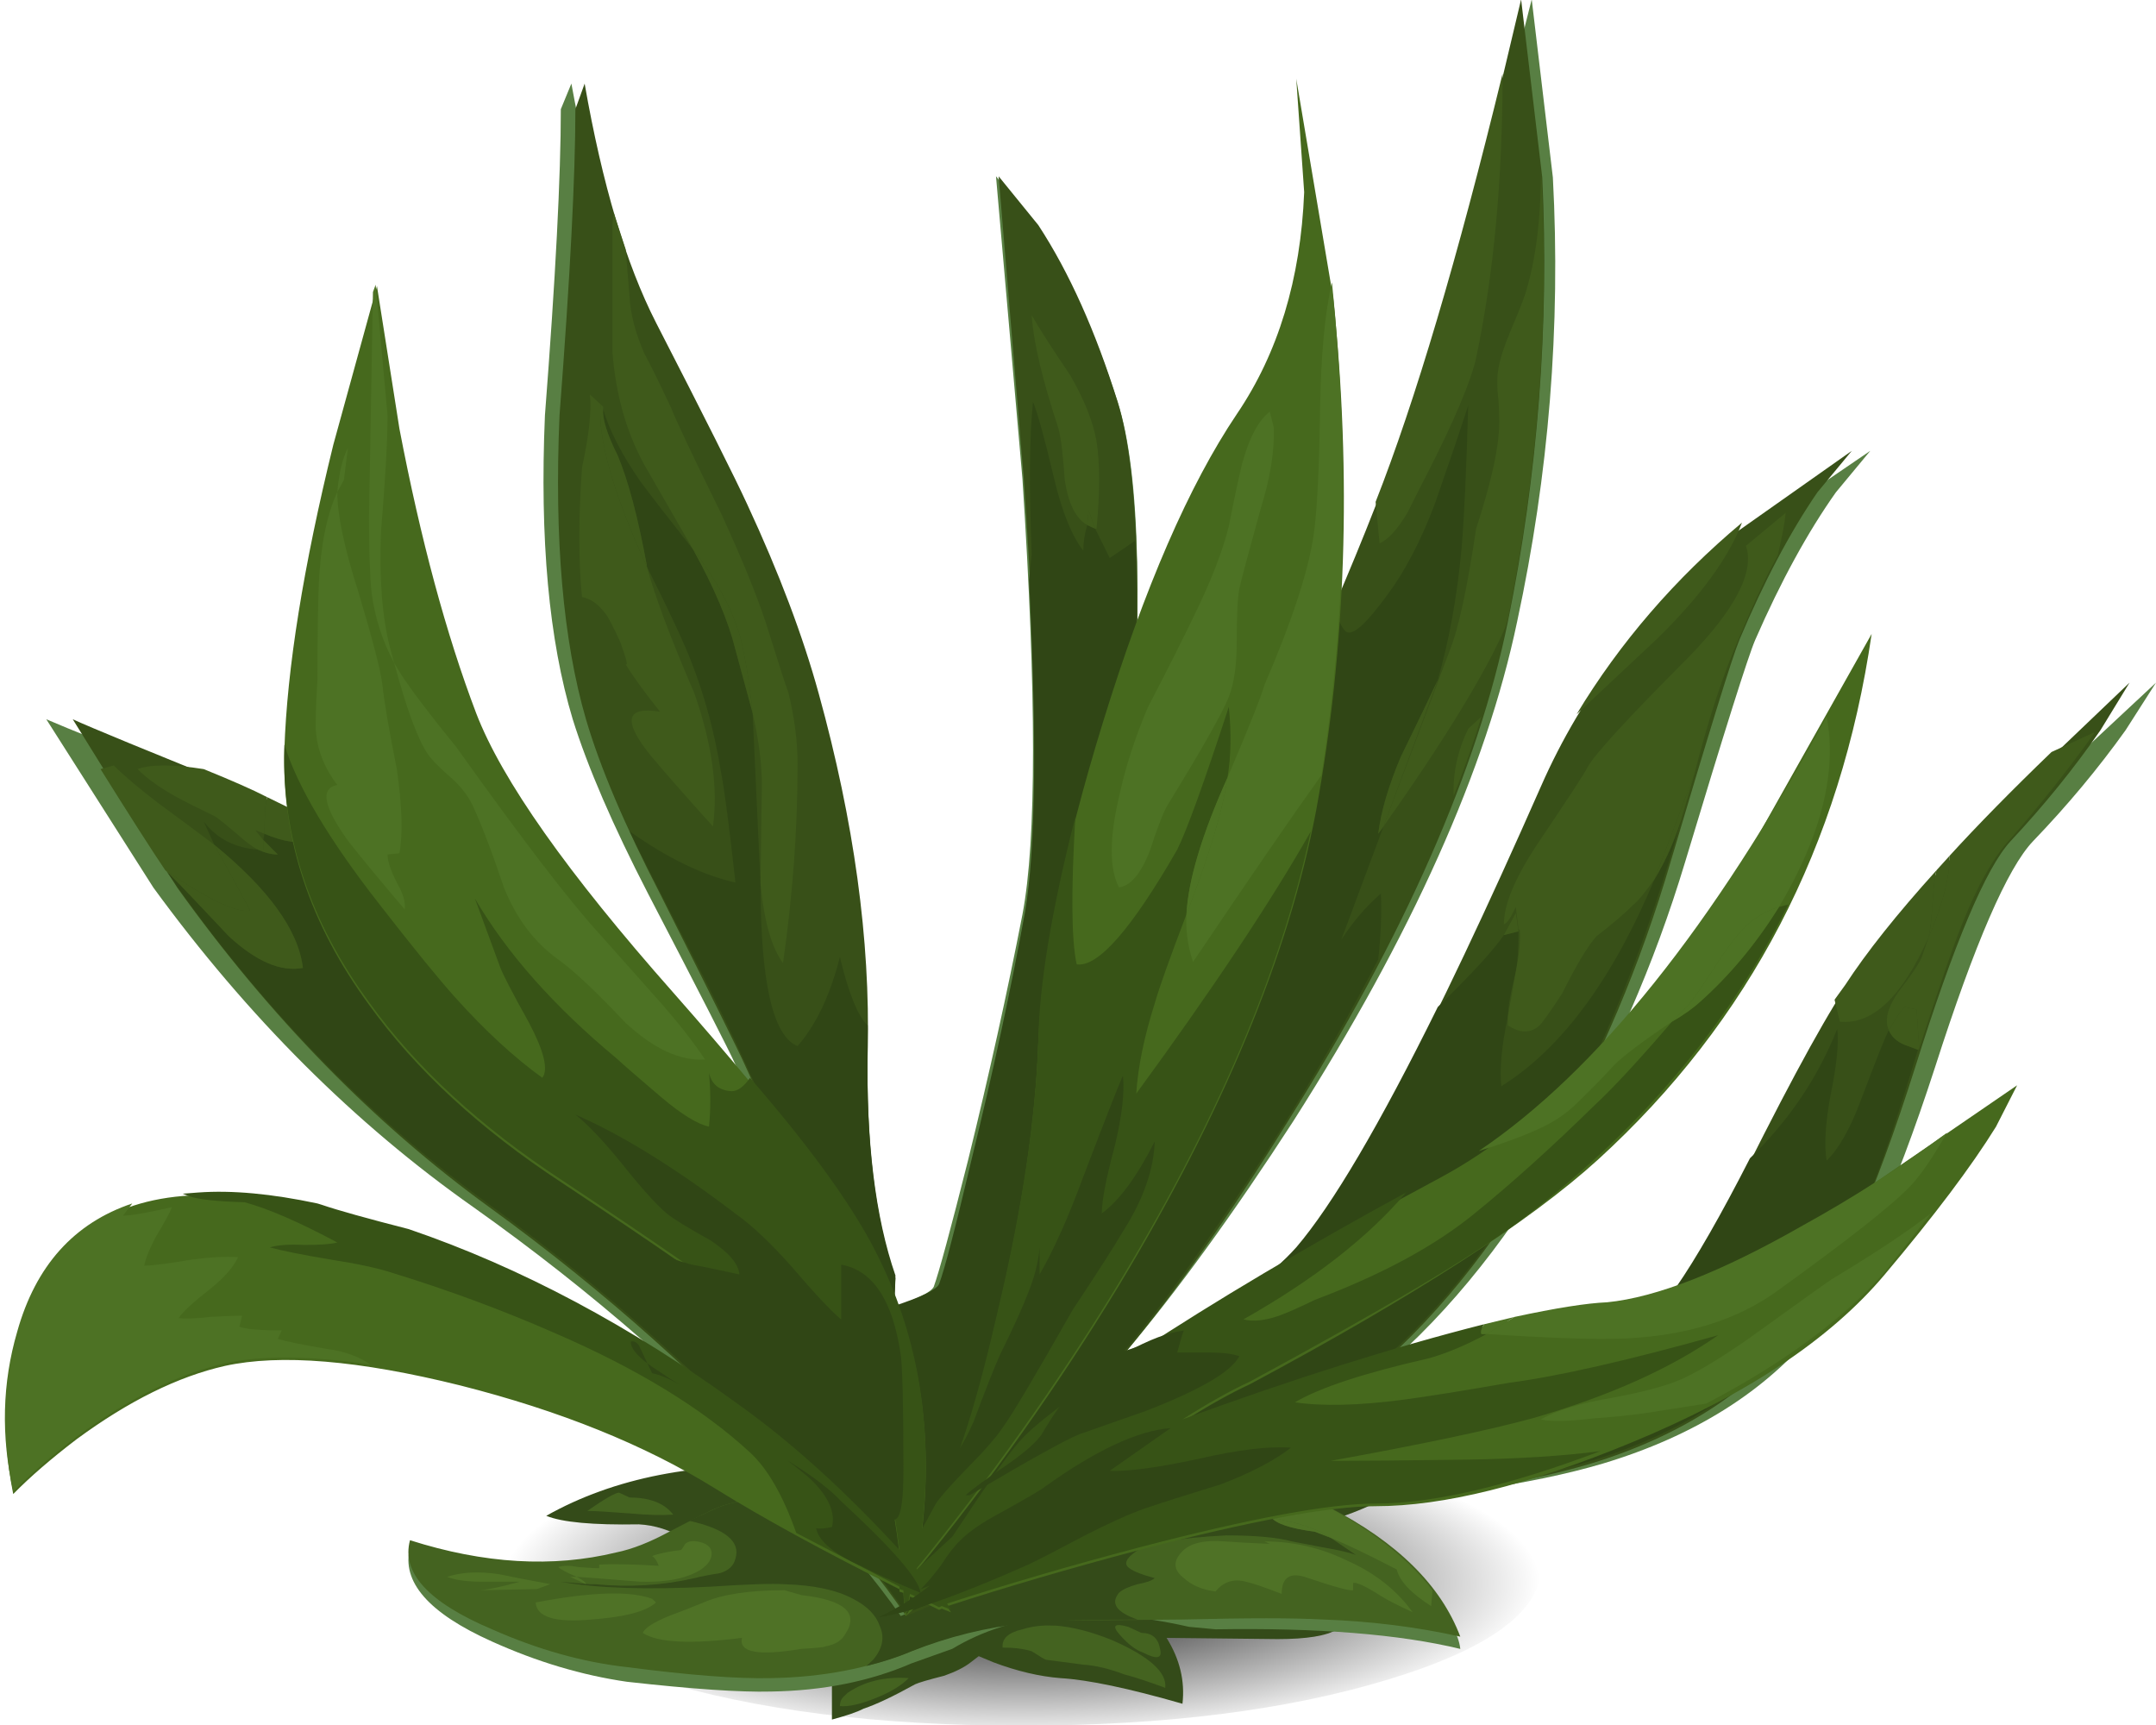 <?xml version="1.0" encoding="UTF-8"?><svg xmlns="http://www.w3.org/2000/svg" xmlns:xlink="http://www.w3.org/1999/xlink" height="65.2" preserveAspectRatio="xMidYMid meet" version="1.0" viewBox="-0.2 -0.0 81.5 65.2" width="81.5" zoomAndPan="magnify"><g clip-rule="evenodd" fill-rule="evenodd"><radialGradient cx="946.12" cy="1204.3" gradientTransform="matrix(1 0 0 -.305 -907.7 427.15)" gradientUnits="userSpaceOnUse" id="a" r="19.602" xlink:actuate="onLoad" xlink:show="other" xlink:type="simple" xmlns:xlink="http://www.w3.org/1999/xlink"><stop offset=".251" stop-opacity=".765"/><stop offset="1" stop-opacity="0"/></radialGradient><path d="m58.05 59.229c0 1.661-1.917 3.075-5.75 4.244-3.833 1.168-8.467 1.752-13.9 1.752s-10.05-0.584-13.85-1.752c-3.833-1.169-5.75-2.583-5.75-4.244 0-1.659 1.917-3.074 5.75-4.242 3.8-1.168 8.417-1.753 13.85-1.753 5.434 0 10.067 0.585 13.9 1.753s5.75 2.583 5.75 4.242z" fill="url(#a)"/><g id="change1_1"><path d="m45.95 54.02c0.466 0.061 1.333 0.23 2.6 0.507 1.1 0.215 1.983 0.353 2.65 0.415 0.733 0.062 1.866 0.123 3.399 0.185-0.133 0.215-0.467 0.461-1 0.738-0.3 0.153-0.7 0.353-1.2 0.599-0.899 0.554-2 0.969-3.3 1.246-0.767 0.185-1.967 0.368-3.6 0.553-0.467 0.03-0.75 0.076-0.851 0.139-0.166 0.062-0.3 0.276-0.399 0.646 0.899-0.03 1.967 0.262 3.2 0.876 0.666 0.369 1.633 0.922 2.899 1.661-0.399 0.245-1.149 0.368-2.25 0.368l-4.2-0.046c0.5 0.8 0.7 1.629 0.601 2.49-2.033-0.585-3.566-0.907-4.601-0.968-0.8-0.063-1.649-0.262-2.55-0.601l-0.55-0.23-0.3 0.23c-0.233 0.185-0.566 0.354-1 0.508-0.601 0.153-0.967 0.261-1.101 0.323-0.833 0.461-1.483 0.768-1.949 0.922-0.233 0.123-0.634 0.262-1.2 0.414v-1.429c0.233-0.86 0.35-1.507 0.35-1.937v-0.324c-0.866-0.152-1.616-0.491-2.25-1.014-0.434-0.339-1.017-0.707-1.75-1.107-0.866-0.431-1.5-0.768-1.899-1.014-0.567-0.339-1.15-0.523-1.75-0.554-1.733 0.03-2.9-0.077-3.5-0.323 2.566-1.444 5.716-2.06 9.449-1.845l2.102 0.278c0.833 0.123 1.833 0.215 3 0.276 0.666 0.03 1.666 0.062 3 0.093 0.833 0.061 1.833-0.154 3-0.646 1.767-0.8 2.717-1.214 2.85-1.244 0.766-0.217 1.466-0.278 2.1-0.185z" fill="#344B19"/></g><g id="change2_1"><path d="m37.7 62.274c-0.034-0.339 0.216-0.569 0.75-0.691 0.369-0.114 0.752-0.161 1.149-0.139 0.033-3e-3 0.066-3e-3 0.101 0 0.641 0.047 1.357 0.231 2.149 0.553 1.4 0.615 2.066 1.215 2 1.799-0.666-0.246-1.184-0.415-1.55-0.508-0.566-0.215-1.083-0.338-1.55-0.369l-1.4-0.184c-0.033 0-0.217-0.108-0.55-0.323-0.299-0.092-0.666-0.138-1.099-0.138z" fill="#446320"/></g><g id="change2_2"><path d="m42.45 61.49l0.5 0.23c0.399 0 0.633 0.199 0.699 0.6 0.101 0.368-0.116 0.415-0.649 0.138-0.267-0.092-0.55-0.307-0.851-0.645-0.333-0.369-0.233-0.477 0.301-0.323z" fill="#446320"/></g><g id="change2_3"><path d="m31.7 64.119l0.149-0.139c0.634-0.431 1.4-0.615 2.3-0.553-0.267 0.276-0.666 0.521-1.199 0.737-0.601 0.246-1.067 0.353-1.4 0.322 0-0.153 0.05-0.275 0.15-0.367z" fill="#446320"/></g><g id="change2_4"><path d="m23.2 56.417l0.399 0.185c0.767 0 1.316 0.215 1.65 0.646-0.434 0.031-0.983 0.016-1.65-0.046-0.8-0.062-1.333-0.093-1.6-0.093 0.667-0.462 1.067-0.692 1.201-0.692z" fill="#446320"/></g><g id="change2_5"><path d="m52.6 55.448l0.45 0.139c-0.1 0.215-0.467 0.415-1.1 0.6-0.601 0.185-1.017 0.246-1.25 0.185-0.167 0.092-0.384 0.046-0.65-0.139-0.4-0.276-0.634-0.431-0.7-0.461 0.334-0.215 0.867-0.308 1.601-0.277 0.865 0.03 1.415 0.015 1.649-0.047z" fill="#446320"/></g><g id="change2_6"><path d="m50.6 55.218c-0.2 0.062-0.483 0.077-0.85 0.046-0.4-0.061-0.7-0.106-0.9-0.138v-0.323c0.267-0.03 0.634 0.016 1.101 0.139 0.5 0.154 0.866 0.216 1.1 0.185l-0.451 0.091z" fill="#446320"/></g><g id="change3_1"><path d="m45.75 61.583l-1-0.093c-3.667-0.83-6.65-0.554-8.95 0.83l-1.55 0.553c-1.566 0.677-3.334 1.03-5.3 1.062-1.167 0.03-2.983-0.093-5.45-0.369-1.7-0.246-3.4-0.753-5.101-1.521-2.399-1.076-3.433-2.26-3.1-3.552 2.767 0.953 5.366 1.122 7.8 0.507 0.566-0.153 1.233-0.431 2-0.829 0.934-0.523 1.55-0.846 1.851-0.969 0.566-0.246 1.267-0.385 2.1-0.415h2.25l-0.75-0.737c-0.434-0.277-1.667-0.646-3.7-1.107-1.767-0.369-2.767-0.8-3-1.292 2.566-0.398 4.601-0.646 6.101-0.737 2.267-0.122 4.267 0.016 6 0.415 1.333 0.308 2.033 0.477 2.1 0.508 0.167 0.092 0.333 0.307 0.5 0.646 0.134 0.338 0.283 0.537 0.45 0.599 0.7 0.277 1.566 0.569 2.6 0.877 1.267 0.399 2.167 0.615 2.7 0.646 2.167 0.122 4.45 0.83 6.85 2.121 2.434 1.261 3.717 2.46 3.851 3.598-2.302-0.557-5.386-0.803-9.252-0.741z" fill="#587F43"/></g><g id="change2_7"><path d="m49.8 61.213c-1.066-0.061-2.833-0.061-5.3 0-3.467 0.031-5.217 0.046-5.25 0.046-1.767 0.124-3.434 0.508-5 1.153-1.601 0.646-3.367 0.984-5.3 1.016-1.267 0.03-3.084-0.108-5.45-0.416-1.667-0.185-3.367-0.661-5.101-1.429-2.399-1.016-3.433-2.138-3.1-3.367 2.8 0.892 5.4 1.045 7.8 0.461 0.601-0.122 1.267-0.385 2-0.783 1-0.523 1.617-0.831 1.851-0.923 0.566-0.215 1.267-0.339 2.1-0.369 0.434-0.03 1.184-0.03 2.25 0l-0.75-0.691c-0.434-0.246-1.667-0.601-3.7-1.062-1.767-0.368-2.767-0.783-3-1.245 2.566-0.399 4.601-0.63 6.101-0.691 2.267-0.122 4.267 0.016 6 0.415 1.133 0.185 1.833 0.338 2.1 0.461 0.167 0.093 0.333 0.308 0.5 0.646 0.134 0.307 0.283 0.491 0.45 0.553 0.399 0.154 1.05 0.185 1.95 0.092 1.133-0.092 1.816-0.122 2.05-0.092 2.399 0.123 4.75 0.784 7.05 1.983 2.566 1.321 4.217 2.951 4.95 4.889-1.668-0.37-3.401-0.586-5.201-0.647z" fill="#446320"/></g><g id="change1_2"><path d="m49.5 57.894l0.6 0.23 0.95 0.645c-0.267-0.092-0.667-0.184-1.2-0.276-0.633-0.122-1.033-0.2-1.2-0.23-0.566-0.154-1.399-0.23-2.5-0.23-1.8 0.093-2.933 0.293-3.399 0.6-0.4 0.276-0.483 0.492-0.25 0.646 0.166 0.123 0.483 0.246 0.95 0.369-0.101 0.093-0.317 0.169-0.65 0.23-0.333 0.093-0.566 0.199-0.7 0.323-0.333 0.398-0.1 0.737 0.7 1.014-2 0-3.417 0.046-4.25 0.139-1.467 0.153-2.9 0.508-4.3 1.061-0.5 0.215-1.066 0.4-1.7 0.554l0.25-0.23c0.366-0.431 0.45-0.861 0.25-1.291-0.134-0.4-0.467-0.738-1-1.015-0.634-0.339-1.5-0.523-2.6-0.554-0.467-0.031-1.4 0-2.801 0.093-2.399 0.122-4.283 0.061-5.649-0.185l1.1 0.092h0.2c1.3 0.123 2.55 0.046 3.75-0.23 0.233-0.062 0.55-0.123 0.95-0.185 0.333-0.093 0.533-0.277 0.6-0.554 0.2-0.646-0.383-1.122-1.75-1.43l1.101-0.507c0.566-0.215 1.267-0.339 2.1-0.369 0.434-0.03 1.184-0.03 2.25 0l-0.75-0.691c-0.434-0.277-1.616-0.615-3.55-1.015 0.533-0.123 1.283-0.23 2.25-0.323 1.033-0.123 1.783-0.23 2.25-0.322 0.366-0.063 0.883-0.23 1.55-0.508 0.667-0.246 1.184-0.399 1.55-0.461 0.2-0.03 0.517-0.047 0.95-0.047l0.4 0.093c1.133 0.185 1.833 0.338 2.1 0.461 0.167 0.093 0.333 0.308 0.5 0.646 0.134 0.307 0.283 0.491 0.45 0.553 0.399 0.154 1.05 0.185 1.95 0.092 1.133-0.092 1.816-0.122 2.05-0.092 1.767 0.092 3.566 0.507 5.399 1.245-0.366-0.062-0.633-0.046-0.8 0.047-0.267 0.122-0.399 0.276-0.399 0.461 0 0.184 0.116 0.338 0.35 0.461l0.3 0.138c0.165 0.243 0.714 0.428 1.648 0.552z" fill="#344B19"/></g><g id="change4_1"><path d="m29.45 60.106l0.649 0.185c1.634 0.185 2.184 0.677 1.65 1.476-0.134 0.246-0.384 0.399-0.75 0.461-0.033 0.03-0.334 0.063-0.9 0.093-1.633 0.276-2.383 0.138-2.25-0.415-1.934 0.246-3.184 0.185-3.75-0.185 0.066-0.185 0.4-0.399 1-0.646 0.334-0.122 0.767-0.291 1.3-0.507 0.701-0.307 1.717-0.462 3.051-0.462z" fill="#4F7226"/></g><g id="change4_2"><path d="m24.45 60.43l0.149 0.138c-0.366 0.339-1.184 0.554-2.45 0.646-1.366 0.123-2.066-0.092-2.1-0.646 2.1-0.4 3.567-0.446 4.401-0.138z" fill="#4F7226"/></g><g id="change4_3"><path d="m20.1 60.061l-2.149 0.046c0.333-0.031 0.833-0.138 1.5-0.322h-1.4c-0.6 0-1.05-0.063-1.35-0.185 0.566-0.186 1.233-0.216 2-0.093 0.433 0.093 1.066 0.215 1.899 0.369l-0.5 0.185z" fill="#4F7226"/></g><g id="change4_4"><path d="m21.6 59.6c0.233 0.122 0.351 0.215 0.351 0.276l-0.601-0.276h0.25z" fill="#4F7226"/></g><g id="change4_5"><path d="m26.3 59.322c-0.533 0.338-1.3 0.492-2.3 0.462-1.134-0.093-1.934-0.154-2.4-0.185-0.366-0.154-0.6-0.277-0.7-0.37 0.2-0.061 0.45-0.061 0.75 0 0.4 0.031 0.667 0.047 0.801 0.047v-0.139c0.5-0.03 1.25-0.015 2.25 0.046-0.067-0.185-0.15-0.307-0.25-0.368 0.233-0.093 0.6-0.169 1.1-0.23 0.066-0.093 0.116-0.169 0.15-0.23 0.1-0.093 0.25-0.123 0.449-0.093 0.367 0.063 0.551 0.215 0.551 0.461-1e-3 0.215-0.135 0.415-0.401 0.599z" fill="#4F7226"/></g><g id="change4_6"><path d="m50.75 58.999c1.033 0.462 1.85 1.107 2.45 1.938-0.601-0.276-1.017-0.491-1.25-0.646-0.534-0.339-0.867-0.492-1-0.461v0.276c-0.134 0.03-0.7-0.123-1.7-0.461-0.667-0.246-1-0.046-1 0.6-0.634-0.246-1.084-0.4-1.351-0.461-0.466-0.124-0.85 0-1.149 0.368-0.5-0.062-0.9-0.23-1.2-0.507-0.4-0.308-0.417-0.646-0.05-1.015 0.3-0.307 0.833-0.431 1.6-0.369 0.4 0.03 0.967 0.063 1.7 0.093l-0.2-0.093c1.1 1e-3 2.15 0.247 3.15 0.738z" fill="#4F7226"/></g><g id="change4_7"><path d="m53.899 60.706c-0.767-0.491-1.199-0.953-1.3-1.384-1.066-0.554-1.899-0.952-2.5-1.198l-0.399-0.23c-0.2-0.093-0.5-0.2-0.9-0.323-0.533-0.123-0.85-0.2-0.95-0.231l-0.1-0.138c-0.101-0.523 0.483-0.691 1.75-0.508 2 1.016 3.483 2.152 4.45 3.413l-0.051 0.599z" fill="#4F7226"/></g><g id="change4_8"><path d="m47.85 57.339c0.101 0.031 0.417 0.108 0.95 0.231 0.4 0.123 0.7 0.23 0.9 0.323l0.399 0.23-0.6-0.23c-0.933-0.123-1.482-0.308-1.649-0.554z" fill="#4F7226"/></g></g><g id="change3_2"><path clip-rule="evenodd" d="m70.25 37.332c1.3-1.906 3.533-4.396 6.7-7.471l4.35-4.059-1.15 1.798c-1.033 1.445-2.199 2.844-3.5 4.197-0.966 1.014-2.199 3.858-3.699 8.531-1.567 4.827-3.067 8.132-4.5 9.916-1.9 2.336-4.584 4.027-8.051 5.072-2.699 0.8-6.433 1.338-11.199 1.614-3.4 0.185-6.983 0.938-10.75 2.26l-4.601 1.891c-0.899-1.291-2.25-2.921-4.05-4.888-3.6-3.874-7.634-7.395-12.1-10.562-4.5-3.165-8.534-7.193-12.1-12.08l-4.05-6.365c0.7 0.307 2.917 1.199 6.65 2.675 3.666 1.598 6.149 3.166 7.449 4.703 2.034 2.46 6.9 7.687 14.601 15.681l2-0.508c-0.9-1.753-1.566-3.074-2-3.966l-2.65-5.534c-0.233-0.523-1.333-2.675-3.3-6.456-1.333-2.583-2.283-4.781-2.85-6.595-0.9-2.982-1.25-6.81-1.051-11.483 0.401-5.196 0.601-9.055 0.601-11.576l0.399-0.968c0.7 3.843 1.617 6.855 2.75 9.039 1.767 3.32 2.95 5.611 3.551 6.872 1.233 2.583 2.149 4.965 2.75 7.148 1.399 4.704 2.05 9.192 1.949 13.466-0.1 3.382 0.25 6.257 1.051 8.625l-0.051 1.152c1.034-0.339 1.601-0.615 1.7-0.83 0.2-0.554 0.634-2.152 1.3-4.797 0.801-3.259 1.483-6.348 2.051-9.27 0.533-2.797 0.533-8.286 0-16.463l-1-11.438 1.55 1.845c1.166 1.784 2.184 4.012 3.05 6.687 0.866 2.706 0.983 8.055 0.35 16.049-0.3 3.997-0.683 7.716-1.149 11.16 2.399-3.688 3.95-6.687 4.649-8.992 0.367-1.23 1.134-3.09 2.301-5.58 1.633-3.505 2.916-6.411 3.85-8.717 1.267-3.167 2.583-7.302 3.95-12.406l1.7-6.733 0.8 6.733c0.3 5.627-0.15 11.223-1.351 16.787-1.166 5.565-3.983 11.852-8.449 18.862-2.267 3.505-4.4 6.441-6.4 8.809 0.733-0.215 1.55-0.553 2.45-1.014 1.833-0.893 3.233-1.861 4.2-2.906 2.1-2.337 5.267-8.179 9.5-17.524 1.6-3.567 4.083-6.749 7.449-9.546l4.6-3.137-1.3 1.568c-1.067 1.506-2.084 3.366-3.051 5.58-0.266 0.616-1.149 3.413-2.649 8.394-1.167 3.874-2.767 7.533-4.8 10.976-2.101 3.598-4.5 6.487-7.2 8.671-1.3 1.075-2.233 1.721-2.8 1.937 0.267-0.062 1.85-0.246 4.75-0.554 3.133-0.399 5.483-0.984 7.05-1.753 1.533-0.737 3.25-2.813 5.149-6.226 2.035-3.996 3.568-6.764 4.601-8.301z" fill="#587F43" fill-rule="evenodd"/></g><g id="change5_1"><path clip-rule="evenodd" d="m69.55 37.332c1.267-1.906 3.434-4.396 6.5-7.471l4.25-4.059-1.1 1.798c-1 1.445-2.134 2.844-3.4 4.197-0.934 1.014-2.134 3.858-3.6 8.531-1.534 4.858-3 8.163-4.4 9.916-1.833 2.336-4.45 4.027-7.85 5.072-2.667 0.8-6.301 1.338-10.9 1.614-3.333 0.185-6.833 0.938-10.5 2.26l-4.5 1.891c-0.866-1.291-2.184-2.921-3.95-4.888-3.5-3.874-7.434-7.395-11.8-10.562s-8.3-7.193-11.8-12.08l-3.95-6.365c0.667 0.307 2.833 1.199 6.5 2.675 3.6 1.598 6.017 3.166 7.25 4.703 2 2.46 6.75 7.687 14.25 15.681l1.95-0.508c-0.867-1.753-1.517-3.074-1.95-3.966-0.434-0.83-1.3-2.675-2.6-5.534-0.233-0.523-1.301-2.675-3.2-6.456-1.334-2.583-2.267-4.781-2.8-6.595-0.867-2.982-1.2-6.81-1-11.483 0.399-5.195 0.6-9.054 0.6-11.575l0.35-0.968c0.667 3.812 1.567 6.825 2.7 9.039 1.834 3.567 2.983 5.856 3.45 6.872 1.2 2.583 2.1 4.965 2.7 7.148 1.333 4.827 1.95 9.315 1.85 13.466-0.066 3.535 0.283 6.41 1.05 8.625l-0.05 1.152c1.033-0.339 1.601-0.615 1.7-0.83 0.2-0.522 0.616-2.121 1.25-4.797 0.8-3.259 1.467-6.348 2-9.27 0.533-2.797 0.517-8.286-0.05-16.463l-0.95-11.438 1.5 1.845c1.167 1.784 2.167 4.012 3 6.687 0.833 2.706 0.967 8.055 0.4 16.049-0.301 3.997-0.684 7.716-1.15 11.16 2.333-3.688 3.833-6.687 4.5-8.992 0.333-1.199 1.083-3.059 2.25-5.58 1.566-3.413 2.816-6.319 3.75-8.717 1.267-3.167 2.566-7.302 3.9-12.406l1.6-6.733 0.8 6.733c0.267 5.627-0.166 11.223-1.3 16.787-1.134 5.565-3.9 11.852-8.3 18.862-2.167 3.505-4.233 6.441-6.2 8.809 0.7-0.215 1.5-0.553 2.4-1.014 1.8-0.893 3.166-1.861 4.1-2.906 2.033-2.306 5.116-8.147 9.25-17.524 1.566-3.567 4-6.749 7.3-9.546l4.45-3.137-1.3 1.568c-1.033 1.506-2.017 3.366-2.95 5.58-0.267 0.646-1.134 3.443-2.6 8.393-1.134 3.874-2.684 7.533-4.65 10.976-2.033 3.598-4.384 6.487-7.05 8.671-1.267 1.075-2.167 1.721-2.7 1.937 0.267-0.062 1.816-0.246 4.65-0.554 3.033-0.399 5.316-0.984 6.85-1.753 1.5-0.737 3.184-2.813 5.05-6.226 1.966-3.996 3.45-6.764 4.45-8.301z" fill="#385018" fill-rule="evenodd"/></g><g clip-rule="evenodd" fill-rule="evenodd"><g id="change6_1"><path d="m65.95 43.78c1.466-1.414 2.566-3.043 3.3-4.888 0.066 0.523-0.017 1.353-0.25 2.49-0.2 1.076-0.25 1.906-0.15 2.49 0.467-0.461 0.9-1.229 1.3-2.306 0.567-1.507 0.917-2.383 1.051-2.629 0.1 0.246 0.3 0.431 0.6 0.554l0.5 0.185c-0.767 2.552-1.4 4.427-1.9 5.626-0.8 2.029-1.666 3.644-2.6 4.843-1.833 2.336-4.45 4.027-7.85 5.072-2.667 0.8-6.301 1.338-10.9 1.614-3.333 0.185-6.833 0.938-10.5 2.26l-4.5 1.891c-0.866-1.291-2.184-2.921-3.95-4.888-3.5-3.874-7.434-7.395-11.8-10.562-4.667-3.382-8.733-7.578-12.2-12.59l0.15 0.139c0.399 0.399 1.133 1.168 2.2 2.306 1.033 0.953 1.966 1.353 2.8 1.198-0.167-1.414-1.283-2.967-3.351-4.657l-0.4-0.876c0.5 0.646 1.184 0.999 2.05 1.061 0.267 0.123 0.517 0.185 0.75 0.185l-0.55-0.554 0.05-0.23c0.7 0.307 1.35 0.4 1.95 0.276 0.066-0.276 0.017-0.553-0.15-0.83 2.167 1.168 3.733 2.336 4.7 3.504 2 2.46 6.75 7.687 14.25 15.681l1.95-0.508c-0.867-1.753-1.517-3.074-1.95-3.966-0.434-0.83-1.3-2.675-2.6-5.534-0.467-1.046-1.184-2.506-2.15-4.381-1.033-1.999-1.767-3.443-2.2-4.335 1.434 1.015 2.767 1.661 4 1.937-0.233-2.122-0.416-3.521-0.55-4.197-0.233-1.445-0.6-2.813-1.1-4.104-0.267-0.707-0.834-1.921-1.7-3.644v-0.046c-0.334-1.814-0.7-3.198-1.101-4.15-0.399-0.799-0.583-1.384-0.55-1.752 0.233 0.799 0.7 1.706 1.4 2.72 0.434 0.584 1.1 1.445 2 2.583 0.8 1.445 1.333 2.705 1.6 3.781l0.65 2.398 0.3 6.457c0 3.72 0.467 5.765 1.4 6.134 0.699-0.8 1.233-1.921 1.6-3.367 0.333 1.384 0.684 2.245 1.05 2.584v0.829c-0.066 3.535 0.283 6.41 1.05 8.625l-0.05 1.152c1.033-0.339 1.601-0.615 1.7-0.83 0.2-0.522 0.616-2.121 1.25-4.797 0.8-3.259 1.467-6.348 2-9.27 0.4-2.367 0.45-6.548 0.15-12.543l0.1-0.969c-0.1-2.583-0.083-4.504 0.05-5.765 0.167 0.4 0.434 1.368 0.8 2.906 0.301 1.261 0.667 2.167 1.101 2.721 0-0.307 0.05-0.63 0.149-0.968l0.301 0.138 0.55 1.107 0.95-0.646c0.233 5.719-0.233 13.006-1.4 21.859 2.333-3.688 3.833-6.687 4.5-8.992 0.333-1.138 0.9-2.613 1.7-4.427 1.1-2.368 2-4.396 2.7-6.088 0.199 0.708 0.383 1.076 0.55 1.107 0.267 0.062 0.767-0.416 1.5-1.43 0.666-0.892 1.267-2.044 1.8-3.459 0.566-1.629 0.983-2.859 1.25-3.689-0.066 2.397-0.15 4.196-0.25 5.395-0.167 1.814-0.467 3.475-0.9 4.981-0.3 0.646-0.767 1.614-1.399 2.905-0.467 1.106-0.75 2.076-0.851 2.905l0.2-0.277-1.6 4.29c0.434-0.677 0.934-1.261 1.5-1.753 0.033 0.737 0 1.568-0.101 2.49-1.8 3.475-3.933 6.979-6.399 10.515-1.233 1.783-2.3 3.213-3.2 4.289 0.7-0.215 1.5-0.553 2.4-1.014 1.8-0.893 3.166-1.861 4.1-2.906 1.366-1.599 3.15-4.627 5.35-9.085 1.267-1.23 2.101-2.138 2.5-2.721l0.551-0.139c0 0.676-0.034 1.184-0.101 1.522-0.2 0.799-0.3 1.368-0.3 1.705-0.233 1.077-0.316 1.953-0.25 2.63 2.267-1.414 4.2-4.028 5.8-7.84 0.408-0.673 0.742-1.419 1-2.238-1.286 4.629-2.97 8.788-5.05 12.475-2.033 3.598-4.384 6.487-7.05 8.671-1.267 1.075-2.167 1.721-2.7 1.937 0.267-0.062 1.816-0.246 4.65-0.554 3.033-0.399 5.316-0.984 6.85-1.753 1-0.522 2.033-1.553 3.1-3.089 0.766-1.104 1.7-2.733 2.8-4.887z" fill="#304615"/></g><g id="change7_1"><path d="m9.25 34.419c-0.5 0.092-1.566-0.415-3.2-1.522-0.5-0.738-1.316-2.013-2.45-3.827l0.5-0.139c0.4 0.4 0.983 0.892 1.75 1.476 0.467 0.338 1.15 0.846 2.05 1.522 0.7 1.26 1.15 2.091 1.35 2.49z" fill="#3F5A1B"/></g><g id="change7_2"><path d="m6.25 33.082l-0.2-0.185c1.634 1.107 2.7 1.614 3.2 1.522-0.2-0.399-0.65-1.229-1.351-2.49 2.067 1.69 3.184 3.243 3.351 4.657-0.834 0.154-1.767-0.245-2.8-1.198-1.067-1.138-1.801-1.907-2.2-2.306z" fill="#3F5A1B"/></g><g id="change7_3"><path d="m5 29.07c0.5-0.185 1.333-0.185 2.5 0 1.066 0.431 1.866 0.784 2.399 1.06-0.066 0.185-0.1 0.646-0.1 1.384l-0.35-0.138 0.3 0.369v0.369h-0.2c-0.233-0.124-0.5-0.323-0.8-0.6-0.4-0.338-0.667-0.553-0.8-0.646-0.7-0.338-1.217-0.599-1.551-0.784-0.598-0.339-1.065-0.676-1.398-1.014z" fill="#3F5A1B"/></g><g id="change7_4"><path d="m11.75 31.79c-0.601 0.124-1.25 0.031-1.95-0.276 0-0.738 0.033-1.199 0.1-1.384l1.7 0.831c0.167 0.276 0.216 0.553 0.15 0.829z" fill="#3F5A1B"/></g><g id="change7_5"><path d="m9.75 31.744l0.55 0.554c-0.233 0-0.483-0.062-0.75-0.185h0.2v-0.369z" fill="#3F5A1B"/></g><g id="change7_6"><path d="m23.45 25.103c0.1 0.093 0.033-0.184-0.2-0.83-0.267-0.584-0.45-0.938-0.55-1.061-0.267-0.369-0.567-0.583-0.9-0.646-0.134-1.353-0.134-2.981 0-4.888 0.267-1.229 0.366-2.152 0.3-2.767l0.4 0.37c-0.101 1.321 0.483 3.366 1.75 6.133 0.3 1.107 0.899 2.706 1.8 4.796 0.667 1.907 0.9 3.582 0.7 5.027-1-1.107-1.783-1.999-2.351-2.675-1.066-1.322-0.949-1.875 0.351-1.66-0.634-0.799-1.066-1.399-1.3-1.799z" fill="#3F5A1B"/></g><g id="change7_7"><path d="m22.5 15.281l0.1 0.092v0.093c-0.033 0.368 0.15 0.953 0.55 1.752 0.4 0.953 0.767 2.336 1.101 4.15v0.046c-1.268-2.768-1.852-4.812-1.751-6.133z" fill="#3F5A1B"/></g><g id="change7_8"><path d="m22.95 13.297v-4.843l0.05-0.414 0.45 1.383 0.149 1.799c0.033 0.646 0.217 1.353 0.55 2.122 0.233 0.43 0.567 1.107 1 2.029 0.233 0.584 0.867 1.921 1.9 4.013 0.767 1.66 1.333 3.043 1.7 4.15 0.5 1.598 0.783 2.475 0.85 2.628 0.233 0.953 0.351 1.86 0.351 2.721 0 2.46-0.184 4.964-0.551 7.516-0.433-0.583-0.716-1.583-0.85-2.997l0.05-3.735c0-0.799-0.116-1.706-0.35-2.721-0.101-1.014-0.25-1.952-0.45-2.813-0.3-1.077-0.9-2.198-1.8-3.366l-1.7-2.952c-0.766-1.292-1.216-2.797-1.349-4.52z" fill="#3F5A1B"/></g><g id="change7_9"><path d="m26 20.769c0.899 1.168 1.5 2.29 1.8 3.366 0.2 0.861 0.35 1.799 0.45 2.813l-0.65-2.398c-0.267-1.076-0.8-2.337-1.6-3.781z" fill="#3F5A1B"/></g><g id="change7_10"><path d="m40.95 19.292l-0.051 0.554c-0.433-0.247-0.716-0.815-0.85-1.707-0.066-0.984-0.15-1.645-0.25-1.983-0.6-1.814-0.934-3.228-1-4.243 0.3 0.523 0.783 1.276 1.45 2.26 0.533 0.922 0.866 1.753 1 2.491 0.133 0.86 0.133 1.967 0 3.32h-0.049l-0.25-0.692z" fill="#3F5A1B"/></g><g id="change7_11"><path d="M40.899 19.846L40.95 19.292 41.2 19.984z" fill="#3F5A1B"/></g><g id="change7_12"><path d="m56.45 13.897c0.066-0.369 0.216-0.831 0.449-1.383 0.301-0.707 0.483-1.168 0.551-1.384 0.399-1.261 0.6-2.829 0.6-4.705 0.333 5.503-0.083 11.161-1.25 16.972l-0.1 0.322c-0.767 1.753-2.301 4.259-4.601 7.518l2.5-6.641c0.334-0.83 0.667-2.367 1-4.611 0.5-1.538 0.783-2.721 0.851-3.551 0.033-0.246 0.033-0.661 0-1.246-0.067-0.553-0.067-0.984 0-1.291z" fill="#3F5A1B"/></g><g id="change7_13"><path d="m54.149 25.703l-2.05 5.534-0.2 0.277c0.101-0.83 0.384-1.799 0.851-2.905 0.633-1.292 1.1-2.26 1.399-2.906z" fill="#3F5A1B"/></g><g id="change7_14"><path d="m53.75 17.909c-0.134 0.246-0.384 0.738-0.75 1.477-0.367 0.614-0.717 0.999-1.05 1.153l-0.15-1.569c1.5-3.813 3.1-9.208 4.8-16.187 0 3.997-0.333 7.579-1 10.745-0.201 0.891-0.817 2.351-1.85 4.381z" fill="#3F5A1B"/></g><g id="change7_15"><path d="m65.8 20.63l1.5-1.245c-0.033 0.368-0.134 0.906-0.3 1.614-0.4 0.708-0.884 1.737-1.45 3.09-0.6 1.353-1.167 3.074-1.7 5.165l-1.5 3.967c-0.399 0.553-0.666 0.875-0.8 0.968-0.3 0.308-0.767 0.707-1.4 1.199-0.333 0.369-0.767 1.092-1.3 2.167-0.467 0.708-0.75 1.107-0.85 1.2-0.334 0.307-0.733 0.307-1.2 0v-0.324l0.3-1.705c0.134-0.677 0.184-1.199 0.15-1.568l-0.05-0.046-0.1-0.832c-0.2 0.431-0.35 0.646-0.45 0.646 0-0.738 0.417-1.737 1.25-2.998 1.2-1.783 1.834-2.752 1.9-2.906 0.233-0.461 1.5-1.845 3.8-4.15 1.799-1.844 2.533-3.258 2.2-4.242z" fill="#3F5A1B"/></g><g id="change7_16"><path d="m62.35 33.221l1.5-3.967-0.399 1.384c-0.267 0.952-0.635 1.813-1.101 2.583z" fill="#3F5A1B"/></g><g id="change7_17"><path d="M56.649 35.342L57.1 34.511 57.2 35.203z" fill="#3F5A1B"/></g><g id="change7_18"><path d="m62.45 24.135l-3.051 2.86c1.634-2.706 3.717-5.12 6.25-7.241-0.5 1.322-1.566 2.782-3.199 4.381z" fill="#3F5A1B"/></g><g id="change7_19"><path d="m54.75 30.084c-0.033-0.861 0.149-1.706 0.55-2.537l0.5-0.461c-0.267 0.892-0.616 1.891-1.05 2.998z" fill="#3F5A1B"/></g><g id="change7_20"><path d="m72.7 35.434c-1 2.244-2.117 3.305-3.351 3.183l-0.2-0.831 0.4-0.553c0.8-1.229 1.95-2.676 3.45-4.335-0.066 0.277-0.117 0.708-0.15 1.292-0.033 0.552-0.082 0.967-0.149 1.244z" fill="#3F5A1B"/></g><g id="change7_21"><path d="m77.35 28.424l1.601-0.737v0.046c-0.967 1.353-2.017 2.674-3.15 3.966-0.634 0.676-1.25 1.768-1.85 3.274-0.367 0.922-0.9 2.475-1.601 4.657l-0.1-1.476-0.45-0.092c-0.134 0.123-0.333 0.414-0.6 0.876-0.167-0.369-0.051-0.845 0.35-1.43 0.5-0.646 0.8-1.091 0.9-1.338l0.25-0.737c0.533-1.229 0.8-2.26 0.8-3.09 1.066-1.167 2.35-2.474 3.85-3.919z" fill="#3F5A1B"/></g><g id="change7_22"><path d="m71.8 38.063l0.45 0.092 0.1 1.476-0.05 0.047-0.5-0.185c-0.3-0.123-0.5-0.308-0.6-0.554 0.267-0.462 0.466-0.753 0.6-0.876z" fill="#3F5A1B"/></g><g id="change7_23"><path d="m73.5 32.344c0 0.83-0.267 1.86-0.8 3.09 0.066-0.276 0.116-0.691 0.149-1.245 0.033-0.584 0.084-1.015 0.15-1.292l0.501-0.553z" fill="#3F5A1B"/></g></g><g id="change8_1"><path clip-rule="evenodd" d="m34.2 60.345l-0.15 0.737 0.35-0.646-0.2-0.091zm41.85-19.324l-0.8 1.568c-0.934 1.506-2.334 3.365-4.2 5.579-2.066 2.46-5.267 4.582-9.6 6.365-3.867 1.598-7.084 2.397-9.65 2.397-1.733 0-4.717 0.553-8.95 1.66-2.566 0.677-4.983 1.384-7.25 2.121l0.15 0.23-0.351-0.138-0.1 0.046-0.65-0.322-0.6 0.553-0.049-0.044-0.05-0.83-0.15-0.046v-0.092c-2.833-1.414-5.167-2.69-7-3.828-2.634-1.63-5.833-2.921-9.6-3.874-3.834-0.953-6.801-1.199-8.9-0.738-1.767 0.4-3.634 1.322-5.6 2.768-0.967 0.737-1.767 1.43-2.4 2.075-0.5-2.521-0.333-4.843 0.5-6.964 1.134-2.798 3.3-4.243 6.5-4.335 3.267-0.092 7 0.8 11.2 2.675 3.2 1.414 6.3 3.212 9.3 5.396 1.967 1.414 3.967 3.229 6 5.442-0.267-2.122-0.6-3.628-1-4.52-0.434-1.015-1.866-2.445-4.3-4.29-1.533-1.168-4.017-2.889-7.45-5.164-3.1-2.029-5.533-4.273-7.3-6.733-2.233-3.043-3.3-6.256-3.2-9.639 0.1-3.074 0.717-6.917 1.85-11.529l1.65-5.995 0.85 5.395c0.801 4.182 1.767 7.764 2.9 10.746 0.967 2.521 3.45 6.041 7.45 10.561 4.2 4.766 6.8 8.162 7.8 10.191 1.5 3.074 2.033 6.472 1.6 10.192l0.65-1.199c0.7-1.292 1.45-3.689 2.25-7.194 0.9-3.813 1.4-7.179 1.5-10.1 0.134-3.229 0.95-7.271 2.45-12.129 1.566-5.073 3.25-8.946 5.05-11.621 1.566-2.306 2.417-5.104 2.55-8.393l-0.3-4.289 1.4 8.301c0.699 6.764 0.483 13.22-0.65 19.37-1.033 5.442-3.517 11.421-7.45 17.94-2.3 3.781-4.85 7.379-7.649 10.791v0.046l1.35-1.245c1.3-1.968 2.134-3.151 2.5-3.551 0.6-0.677 2.267-1.906 5-3.689 3.2-2.091 6.866-4.242 11-6.456 3.767-2.029 7.6-6.057 11.5-12.083l4.75-8.439c-1.167 8.024-4.616 14.649-10.35 19.876-2.568 2.335-6.951 5.164-13.151 8.484-0.733 0.338-1.583 0.813-2.55 1.429 7.3-2.674 12.649-4.15 16.05-4.427 2.1-0.185 4.934-1.353 8.5-3.505l7-4.796z" fill="#46691D" fill-rule="evenodd"/></g><g clip-rule="evenodd" fill-rule="evenodd"><g id="change9_1"><path d="m34.2 60.245l-0.15 0.737 0.35-0.646-0.2-0.091zm32.85-25.965l0.35-0.092c-2.3 4.643-5.716 8.654-10.25 12.037-1.733 1.291-5.1 3.289-10.1 5.995-0.733 0.338-1.583 0.813-2.55 1.429 4.2-1.537 8-2.736 11.399-3.596-0.1 0.152-0.133 0.276-0.1 0.368h0.201c-0.8 0.431-1.533 0.737-2.2 0.922-2.434 0.554-4.116 1.107-5.05 1.66 1.033 0.154 2.383 0.123 4.05-0.092 0.934-0.122 2.283-0.339 4.05-0.646 1.867-0.246 4.5-0.846 7.9-1.799-1.8 1.261-4.134 2.306-7 3.136-1.7 0.462-4.25 0.999-7.65 1.614 1.134 0 2.834-0.015 5.101-0.046 2-0.03 3.699-0.139 5.1-0.323-3.5 1.322-6.333 1.983-8.5 1.983-1.733 0-4.717 0.553-8.95 1.66-2.566 0.677-4.983 1.384-7.25 2.121l0.15 0.23-0.351-0.138-0.1 0.046-0.65-0.322-0.6 0.553-0.05-0.043-0.05-0.83-0.15-0.046v-0.092l-3.9-2.029c-0.5-1.414-1.083-2.43-1.75-3.044-1.8-1.661-4.267-3.167-7.399-4.52-1.967-0.861-4-1.614-6.101-2.26-0.566-0.186-1.35-0.354-2.35-0.508-1.1-0.185-1.866-0.339-2.3-0.461 0.3-0.092 0.733-0.122 1.3-0.092 0.6 0 1.017-0.03 1.25-0.093-1.434-0.769-2.6-1.275-3.5-1.521-1.066-0.03-1.767-0.108-2.1-0.23l-0.25-0.093 0.6-0.046c1.267-0.092 2.767 0.046 4.5 0.415l0.15 0.046c0.633 0.216 1.733 0.522 3.3 0.923 4.233 1.444 8.416 3.674 12.55 6.687 1.967 1.414 3.967 3.229 6 5.442-0.267-2.122-0.6-3.628-1-4.52-0.434-1.015-1.866-2.445-4.3-4.29-1.533-1.168-4.017-2.889-7.45-5.164-3.1-2.029-5.533-4.273-7.3-6.733-2.233-3.043-3.3-6.256-3.2-9.639v-0.092c0.5 1.598 1.7 3.612 3.6 6.041 1.267 1.63 2.217 2.798 2.851 3.505 1.133 1.261 2.233 2.275 3.3 3.044 0.233-0.308 0.066-0.999-0.5-2.075-0.634-1.138-1-1.845-1.1-2.122l-0.95-2.582c1.2 2.06 2.983 4.074 5.35 6.041 0.267 0.246 0.834 0.738 1.7 1.476 0.767 0.646 1.366 1.016 1.8 1.107 0.066-0.646 0.066-1.321 0-2.029 0.101 0.43 0.384 0.661 0.851 0.691 0.233 0 0.466-0.169 0.699-0.507 2.4 2.767 4.034 5.058 4.9 6.871 1.5 3.074 2.033 6.472 1.6 10.192l0.65-1.199c0.7-1.292 1.45-3.689 2.25-7.194 0.9-3.813 1.4-7.179 1.5-10.1 0.033-2.091 0.5-4.903 1.4-8.44-0.167 2.83-0.15 4.689 0.05 5.581 0.8 0.123 2.066-1.322 3.8-4.335 0.366-0.738 1.017-2.536 1.95-5.396 0.1 0.984 0.083 1.875-0.05 2.675-0.967 2.152-1.483 3.875-1.551 5.165-0.633 1.661-1.033 2.783-1.199 3.367-0.4 1.261-0.634 2.397-0.7 3.413 2.899-3.966 5.1-7.271 6.6-9.916-1.133 5.319-3.616 11.115-7.45 17.386-2.233 3.628-4.716 7.117-7.449 10.469v0.046l1.35-1.245c1.3-1.968 2.134-3.151 2.5-3.551 0.5-0.615 2.017-1.769 4.55-3.459 2.9-1.906 6.267-3.904 10.101-5.995-1.434 1.69-3.483 3.289-6.15 4.796 0.366 0.093 0.816 0.046 1.35-0.139 0.334-0.122 0.784-0.322 1.351-0.599 2.533-0.953 4.55-2.045 6.05-3.275 1.4-1.137 2.9-2.489 4.5-4.058 0.7-0.646 1.684-1.707 2.95-3.182 0.434-0.246 0.8-0.508 1.1-0.784 1.096-0.983 2.08-2.167 2.946-3.551z" fill="#375316"/></g><g id="change10_1"><path d="m14.899 32.251l-0.449 0.047c0 0.246 0.116 0.599 0.35 1.061 0.233 0.399 0.333 0.737 0.3 1.015-0.866-1.015-1.566-1.861-2.1-2.536-0.967-1.322-1.117-2.045-0.45-2.168-0.467-0.615-0.733-1.26-0.8-1.937-0.033-0.277-0.017-0.953 0.05-2.029 0-1.568 0.017-2.767 0.05-3.598 0.066-1.476 0.3-2.644 0.7-3.505 0 0.861 0.267 2.121 0.8 3.782 0.533 1.783 0.834 2.936 0.9 3.459 0.066 0.645 0.25 1.721 0.55 3.228 0.2 1.383 0.233 2.444 0.099 3.181z" fill="#4D7224"/></g><g id="change10_2"><path d="m12.95 16.94l-0.15 1.2-0.25 0.461c0.066-0.738 0.2-1.291 0.4-1.661z" fill="#4D7224"/></g><g id="change10_3"><path d="m14.7 25.057c-0.434-0.799-0.717-1.675-0.851-2.628-0.066-0.615-0.1-1.583-0.1-2.906 0-0.031 0.05-2.859 0.149-8.486l0.102-0.276 0.45 4.935c0 0.953-0.084 2.428-0.25 4.427-0.067 1.782 0.05 3.243 0.35 4.381l0.15 0.553z" fill="#4D7224"/></g><g id="change10_4"><path d="m17.649 30.407c-0.166-0.338-0.416-0.662-0.75-0.969-0.466-0.399-0.783-0.722-0.949-0.968-0.367-0.553-0.784-1.69-1.25-3.413l0.25 0.415c0.399 0.615 1.1 1.538 2.1 2.767 2.5 3.505 4.316 5.873 5.45 7.103 0.467 0.522 1.149 1.291 2.05 2.306 0.8 0.892 1.434 1.69 1.9 2.397-0.934 0.063-1.934-0.398-3-1.383-1.134-1.199-1.983-1.999-2.551-2.398-0.899-0.646-1.583-1.553-2.05-2.721-0.466-1.384-0.866-2.429-1.2-3.136z" fill="#4D7224"/></g><g id="change10_5"><path d="m47.95 16.157c0.033 0.892-0.134 1.921-0.5 3.09-0.467 1.69-0.733 2.69-0.801 2.998-0.066 0.338-0.1 1.03-0.1 2.075 0 0.831-0.1 1.506-0.3 2.029-0.267 0.646-1.033 1.999-2.3 4.058-0.167 0.277-0.4 0.876-0.7 1.798-0.334 0.831-0.717 1.276-1.15 1.338-0.366-0.707-0.366-1.845 0-3.413 0.233-1.107 0.601-2.244 1.101-3.413 0.767-1.476 1.333-2.598 1.699-3.366 0.667-1.353 1.117-2.506 1.351-3.459 0.2-1.015 0.366-1.798 0.5-2.352 0.267-0.984 0.616-1.645 1.05-1.983l0.15 0.6z" fill="#4D7224"/></g><g id="change10_6"><path d="m47.6 25.888c1.033-2.399 1.65-4.274 1.851-5.627 0.133-0.86 0.216-2.459 0.25-4.795 0.033-2.06 0.183-3.659 0.449-4.796 0.667 6.548 0.534 12.759-0.399 18.631-1.101 1.537-2.717 3.889-4.851 7.055-0.199-0.583-0.283-1.184-0.25-1.799 0.867-2.243 1.384-3.965 1.551-5.165 0.799-1.875 1.266-3.043 1.399-3.504z" fill="#4D7224"/></g><g id="change10_7"><path d="m44.649 34.557c0.067-1.29 0.584-3.013 1.551-5.165-0.167 1.199-0.683 2.921-1.551 5.165z" fill="#4D7224"/></g><g id="change10_8"><path d="m68.85 27.086c0.4 2.09-0.2 4.489-1.8 7.194-0.333 0.093-0.667 0.262-1 0.508-0.366 0.277-0.8 0.8-1.3 1.567-0.601 0.923-0.983 1.477-1.15 1.66l-0.6 0.601c-1.101 0.737-1.834 1.291-2.2 1.659-0.333 0.37-0.783 0.831-1.35 1.384-0.434 0.431-0.934 0.769-1.5 1.016-0.601 0.276-1.351 0.553-2.25 0.829 4.466-3.013 8.85-8.485 13.15-16.418z" fill="#4D7224"/></g><g id="change10_9"><path d="m64.75 36.355c0.5-0.768 0.934-1.29 1.3-1.567 0.333-0.246 0.667-0.415 1-0.508-0.866 1.384-1.85 2.567-2.95 3.552-0.3 0.276-0.666 0.538-1.1 0.784l0.6-0.601c0.167-0.183 0.549-0.737 1.15-1.66z" fill="#4D7224"/></g><g id="change10_10"><path d="m61.7 50.561c-0.967 0.092-2.867 0.046-5.7-0.139l1.05-0.646c1.566-0.337 2.733-0.522 3.5-0.553 1.866-0.185 4.333-1.153 7.4-2.905 1.899-1.045 3.716-2.214 5.449-3.505-0.566 0.984-1.033 1.66-1.399 2.029-0.667 0.707-2.367 2.045-5.101 4.012-1.399 0.984-3.132 1.552-5.199 1.707z" fill="#4D7224"/></g><g id="change10_11"><path d="m55.8 50.422c-0.033-0.092 0-0.216 0.1-0.368l1.15-0.278-1.05 0.646h-0.2z" fill="#4D7224"/></g><g id="change10_12"><path d="m61.95 53.419c-0.7 0.093-1.317 0.154-1.851 0.185-1 0.123-1.684 0.139-2.05 0.046 0.566-0.337 1.483-0.615 2.75-0.829 1.333-0.247 2.283-0.523 2.85-0.83 0.733-0.37 1.65-0.953 2.75-1.753 1.534-1.106 2.417-1.737 2.65-1.891 1.634-0.984 2.884-1.814 3.75-2.491l-1.75 2.214c-1.566 1.784-3.816 3.444-6.75 4.981l-2.349 0.368z" fill="#4D7224"/></g><g id="change10_13"><path d="m4.8 45.487l-0.35 0.461c0.3 0 0.916-0.107 1.85-0.323-0.066 0.185-0.267 0.554-0.6 1.107-0.233 0.431-0.384 0.8-0.45 1.106 0.3 0 0.899-0.076 1.8-0.23 0.7-0.092 1.283-0.122 1.75-0.092-0.167 0.368-0.517 0.769-1.05 1.199-0.634 0.491-1.033 0.86-1.2 1.106 0.267 0.031 0.667 0.016 1.2-0.047 0.533-0.03 0.934-0.046 1.2-0.046l-0.1 0.418c0.233 0.092 0.767 0.139 1.601 0.139l-0.15 0.322c0.3 0.092 0.9 0.215 1.8 0.369 0.7 0.092 1.267 0.292 1.7 0.599-2.3-0.338-4.134-0.353-5.5-0.046-1.767 0.4-3.634 1.322-5.6 2.768-0.967 0.737-1.767 1.43-2.4 2.075-0.467-2.091-0.417-4.104 0.15-6.041 0.698-2.492 2.149-4.105 4.349-4.844z" fill="#4D7224"/></g></g><g id="change6_2"><path clip-rule="evenodd" d="m21.55 42.128c1.767 0.769 3.8 2.029 6.1 3.781 0.601 0.431 1.284 1.077 2.051 1.938 0.866 1.015 1.5 1.691 1.899 2.028v-2.075c1.2 0.216 1.95 1.354 2.25 3.413 0.066 0.492 0.101 1.953 0.101 4.381 0 1.046-0.084 1.646-0.25 1.799-0.267 0.216-0.834-0.092-1.7-0.922-0.033-0.031-0.717-0.584-2.05-1.66-0.867-0.707-1.467-1.322-1.801-1.845-0.199-0.308-0.383-0.83-0.55-1.568-0.166-0.737-0.383-1.275-0.649-1.614l-2.851-2.629c0.667 0.276 1.283 0.492 1.851 0.645 0.366 0.063 0.966 0.185 1.8 0.369-0.033-0.399-0.4-0.83-1.101-1.291-0.833-0.461-1.383-0.799-1.649-1.015-0.4-0.339-0.967-0.968-1.7-1.891-0.701-0.86-1.284-1.475-1.751-1.844z" fill="#304615" fill-rule="evenodd"/></g><g id="change6_3"><path clip-rule="evenodd" d="m24.45 51.904l-0.176-0.368c0.135 0.099 0.293 0.206 0.476 0.322 0.212 0.147 0.462 0.309 0.75 0.485-0.399-0.233-0.749-0.379-1.05-0.439zm-0.176-0.368c-0.441-0.342-0.65-0.619-0.625-0.83 0.101-0.031 0.2 0.016 0.301 0.139l0.324 0.691zm5.301 3.666c0.053 0.036 0.11 0.074 0.175 0.115 0.833 0.522 1.45 0.999 1.85 1.43 1.934 1.783 2.934 2.937 3 3.459-0.967-0.399-1.717-0.738-2.25-1.015-1.033-0.461-1.6-0.938-1.7-1.429 0.134 0.03 0.334 0.015 0.601-0.047 0.133-0.554-0.134-1.153-0.8-1.798-0.154-0.141-0.446-0.38-0.876-0.715z" fill="#304615" fill-rule="evenodd"/></g><g id="change6_4"><path clip-rule="evenodd" d="m41.95 43.281c-0.334 1.229-0.5 2.091-0.5 2.582 0.666-0.491 1.333-1.398 2-2.721-0.034 1.046-0.417 2.151-1.15 3.321-0.4 0.675-1.05 1.69-1.95 3.043-1.434 2.521-2.3 3.981-2.6 4.381-0.233 0.369-0.684 0.893-1.351 1.568-0.633 0.646-1.066 1.137-1.3 1.476-0.03-0.403-0.014-0.757 0.05-1.061 0.547-0.462 1.03-1.169 1.45-2.122 0.434-1.168 0.767-2.013 1-2.536 0.5-1.014 0.851-1.782 1.05-2.306 0.254-0.618 0.404-1.202 0.45-1.752v1.014c0.533-0.922 1.084-2.151 1.65-3.688 0.833-2.184 1.333-3.459 1.5-3.828 0.067 0.616-0.032 1.492-0.299 2.629z" fill="#304615" fill-rule="evenodd"/></g><g id="change6_5"><path clip-rule="evenodd" d="m44.3 51.121h1.2c0.5 0 0.883 0.046 1.149 0.138-0.3 0.585-1.483 1.276-3.55 2.075l-2.5 0.877c-0.533 0.215-1.916 0.984-4.149 2.306h-0.15c0.233-0.216 0.733-0.584 1.5-1.107 0.634-0.431 1.083-0.813 1.35-1.152 0.467-0.799 0.884-1.384 1.25-1.752 0.5-0.461 1.15-0.923 1.95-1.384 0.9-0.492 1.634-0.769 2.2-0.83-0.033 0.061-0.116 0.337-0.25 0.829z" fill="#304615" fill-rule="evenodd"/></g><g id="change6_6"><path clip-rule="evenodd" d="m48.6 54.718c-0.633 0.492-1.517 0.953-2.649 1.384-1.301 0.399-2.267 0.708-2.9 0.922-0.6 0.216-1.35 0.554-2.25 1.016-1.1 0.583-1.816 0.953-2.15 1.106-2.633 1.169-4.517 1.829-5.649 1.982 0.666-0.307 1.316-0.707 1.95-1.198l-0.352 0.138c0.2-0.185 0.45-0.478 0.75-0.877 0.3-0.461 0.55-0.784 0.75-0.968 0.334-0.339 0.851-0.692 1.55-1.062 1-0.553 1.551-0.876 1.65-0.968 1.934-1.384 3.517-2.121 4.75-2.214l-2.3 1.613c0.7 0.031 1.833-0.122 3.399-0.461 1.467-0.336 2.618-0.475 3.451-0.413z" fill="#304615" fill-rule="evenodd"/></g></svg>